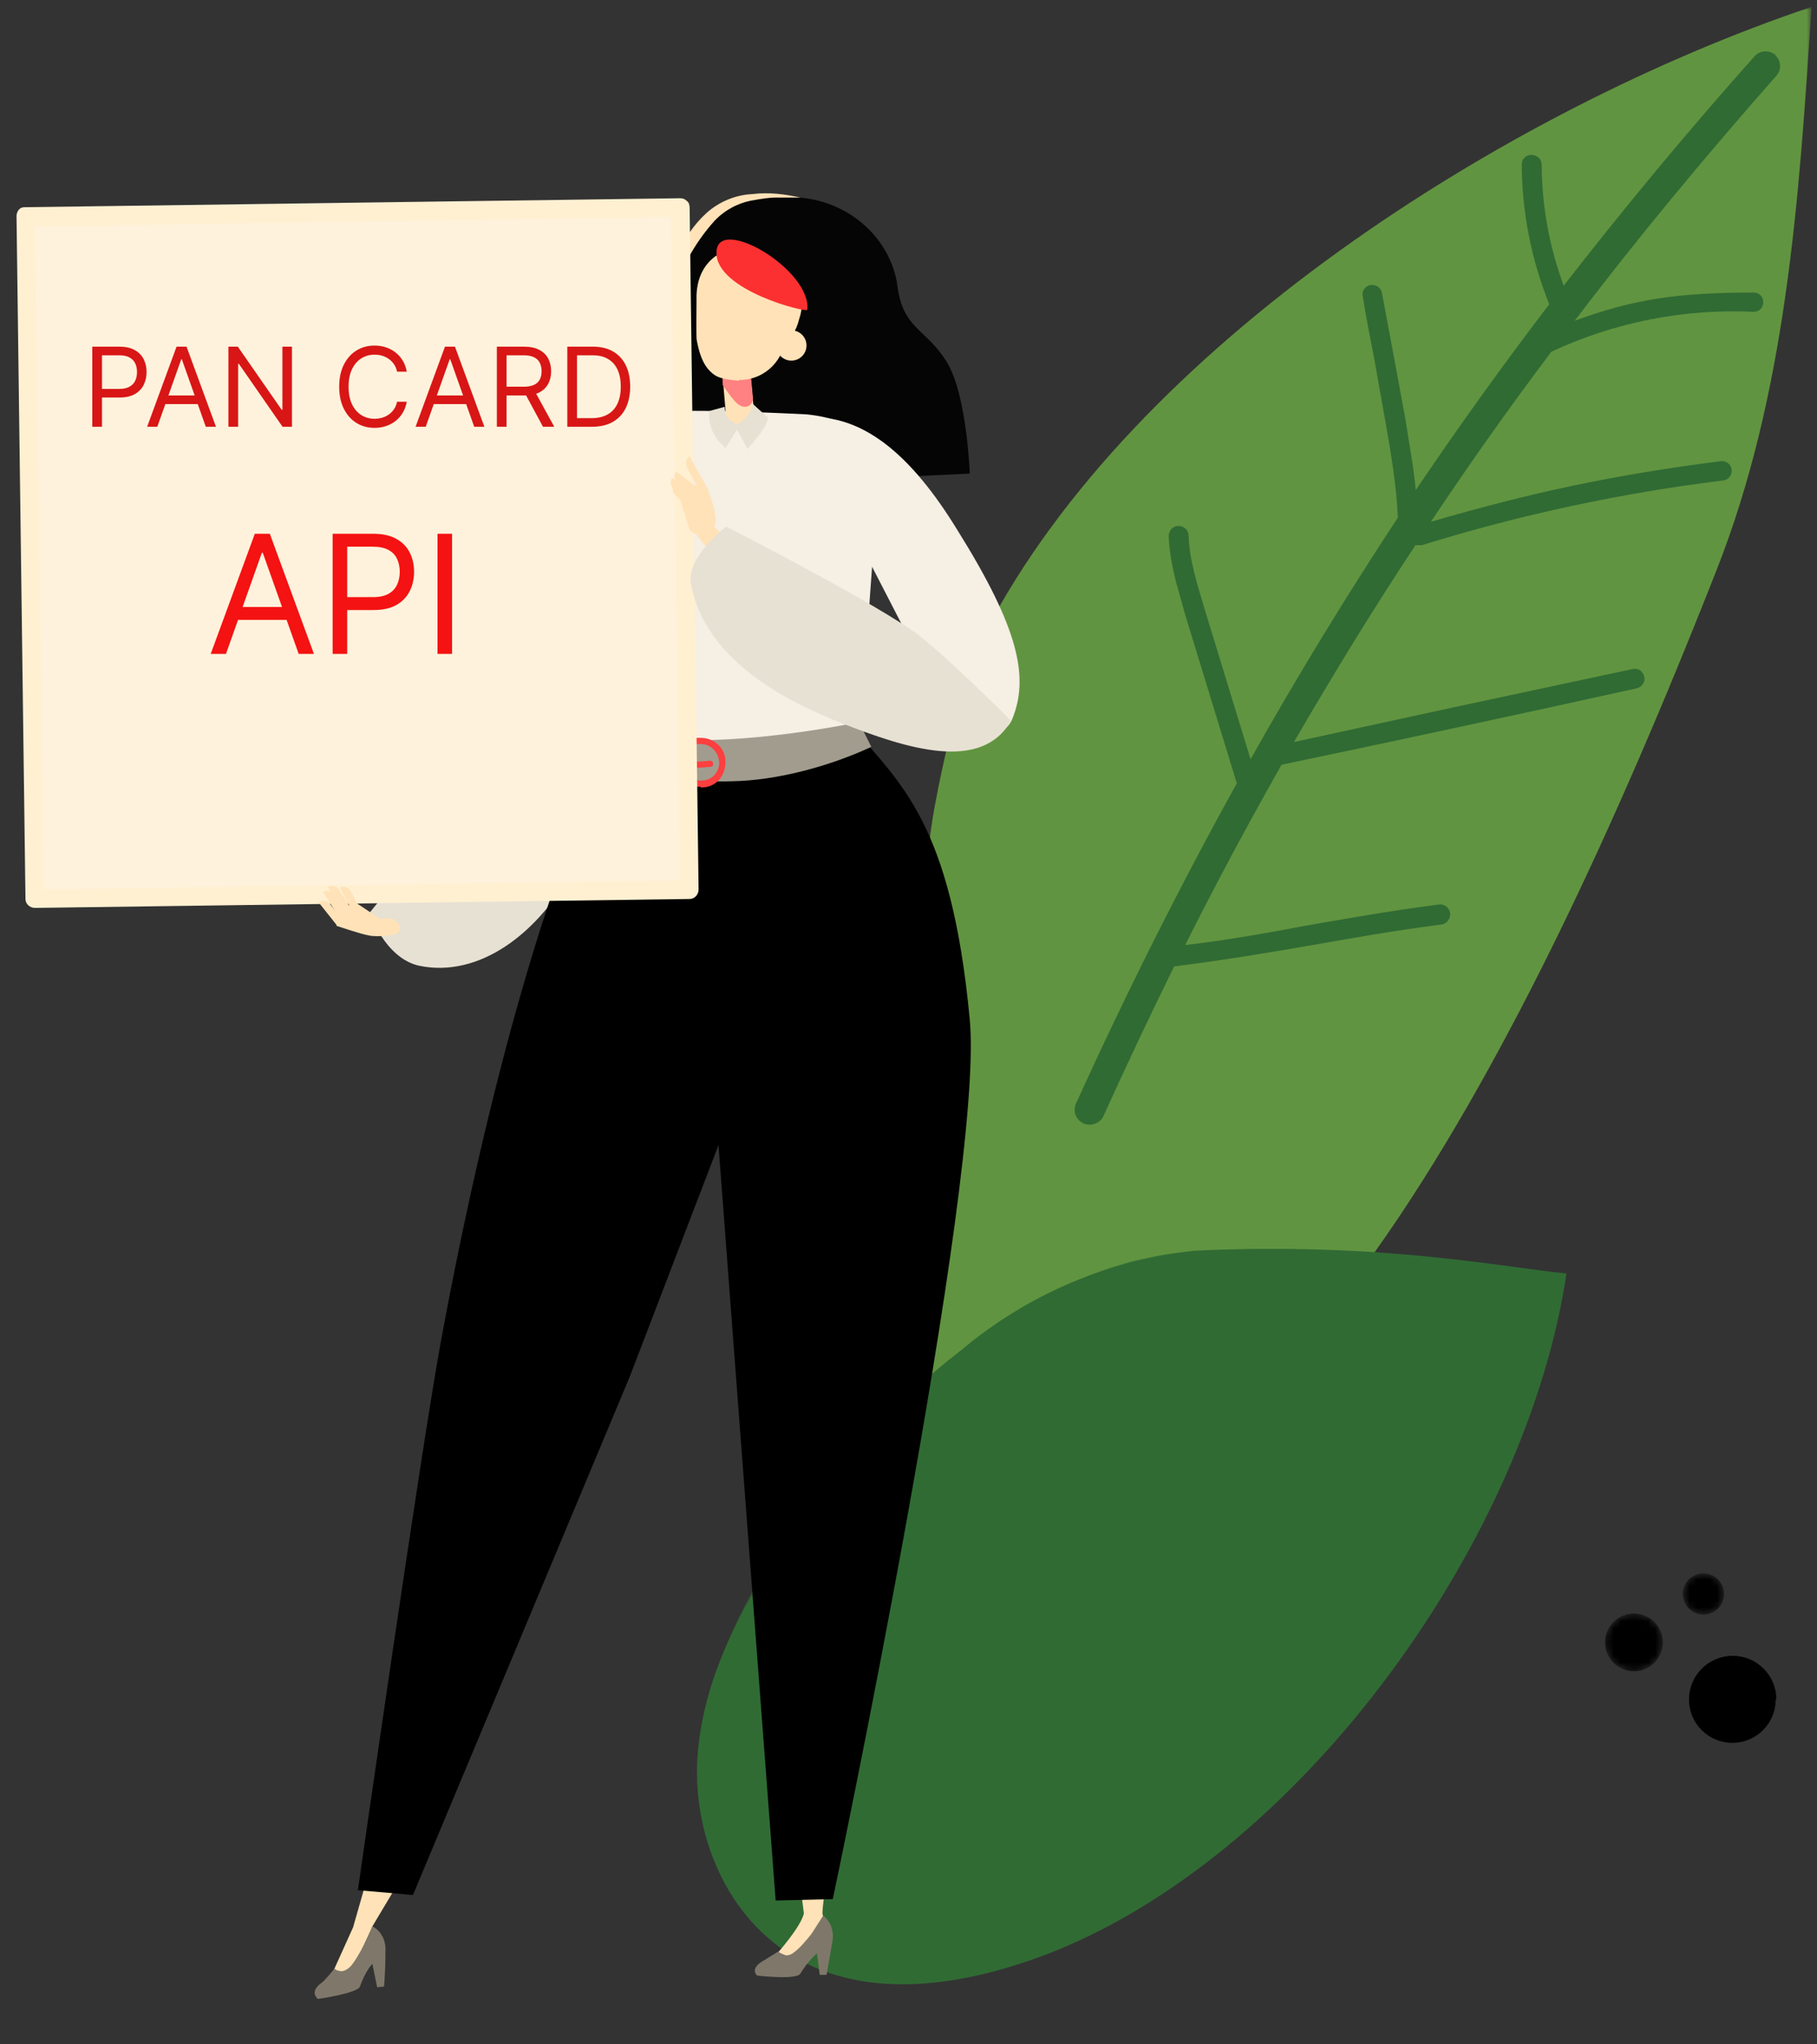 <svg width="264" height="297" viewBox="0 0 264 297" fill="none" xmlns="http://www.w3.org/2000/svg">
<rect x="0" y="0" width="264" height="297" fill="#333333" stroke="none"/>
<mask id="mask0_0_1" style="mask-type:luminance" maskUnits="userSpaceOnUse" x="132" y="1" width="132" height="216">
<path d="M132 1H263.2V216.8H132V1Z" fill="white"/>
</mask>
<g mask="url(#mask0_0_1)">
<path fill-rule="evenodd" clip-rule="evenodd" d="M150.3 216.6C193 220.8 233.7 122.6 249.3 83.1C259.6 57.1 261.4 28.8 263.2 1C218.6 16 164.7 50.4 143.2 91.8C139.7 98.7 137.2 109.6 135.8 117.2C132.8 133.1 131.1 184.7 132.5 200.8C133 205.8 131.2 214.8 150.3 216.6Z" fill="#619440"/>
</g>
<path fill-rule="evenodd" clip-rule="evenodd" d="M258 8C257 7.2 255.7 7.3 254.9 8.2C245.1 19.2 235.9 30.3 227.2 41.5C225.105 35.868 224.021 29.909 224 23.9C224 23.1 223.3 22.5 222.5 22.5C221.7 22.5 221.1 23.1 221.1 23.9C221.137 30.859 222.494 37.747 225.1 44.2C218.37 53.008 211.9 62.012 205.7 71.2C205.4 67.8 204.7 64.3 204.2 60.9L202.5 51.7L200.8 42.6C200.7 41.8 199.9 41.3 199.2 41.4C198.4 41.5 197.8 42.3 198 43C198.6 46.9 199.2 49.6 199.7 52.3L201.3 61.3C202.1 65.9 202.9 70.5 203.1 75.2C195.6 86.6 188.5 98.2 181.7 110.3L175 88.4C174 85 172.8 81.4 172.7 77.8C172.7 77 172 76.4 171.2 76.4C170.4 76.4 169.8 77.1 169.8 77.9C169.9 80.1 170.3 82.2 170.8 84.3L172.2 89.3L179.7 113.8C171.5 128.6 163.7 144.1 156.3 160.4C156.1 160.9 156.1 161.4 156.2 161.8C156.4 162.4 156.8 162.9 157.4 163.2C158.5 163.7 159.8 163.2 160.3 162.2C163.7 154.7 167.1 147.5 170.6 140.4C178.4 139.4 184.3 138.4 190.1 137.4C195.9 136.4 201.8 135.3 209.5 134.3C210.2 134.2 210.8 133.4 210.7 132.7C210.6 131.9 209.9 131.3 209.1 131.4C201.4 132.4 195.4 133.5 189.6 134.5C184.3 135.5 178.9 136.5 172.2 137.3C176.7 128.3 181.4 119.6 186.2 111.1C203.421 107.498 220.621 103.798 237.8 100C238.6 99.8 239.1 99 238.9 98.3C238.7 97.5 238 97 237.2 97.2L211 102.8L188 107.8C193.7 98 199.5 88.5 205.6 79.3V79.2H206.6C220.891 74.767 235.549 71.622 250.4 69.8C250.584 69.774 250.761 69.712 250.921 69.617C251.08 69.522 251.22 69.397 251.331 69.249C251.443 69.1 251.524 68.931 251.57 68.751C251.616 68.571 251.626 68.384 251.6 68.2C251.574 68.016 251.512 67.839 251.417 67.68C251.322 67.52 251.197 67.38 251.049 67.269C250.9 67.157 250.731 67.076 250.551 67.03C250.371 66.984 250.184 66.974 250 67C234.4 69 222.7 71.5 207.9 75.8C213.5 67.4 219.3 59.2 225.4 51.1C234.585 46.811 244.675 44.821 254.8 45.3C255.6 45.3 256.2 44.7 256.2 43.9C256.2 43.1 255.6 42.5 254.8 42.5C243.7 42.5 237.2 43.5 228.8 46.6C237.9 34.6 247.7 22.8 258.1 11C258.9 10.1 258.8 8.8 257.9 8" fill="#306B34"/>
<path fill-rule="evenodd" clip-rule="evenodd" d="M227.6 185C222 222.9 190.2 268.4 153.4 283.4C141.6 288.1 127.4 290.9 116.1 284.7C105.4 278.8 100.4 266.1 101.4 254.5C102.4 243 108.2 232.5 114.9 222.9C121.9 212.9 129.9 203.6 139.6 196.2C149.225 188.071 161.07 183.019 173.6 181.7C201 180.4 218.9 184.2 227.6 185Z" fill="#306B34"/>
<mask id="mask1_0_1" style="mask-type:luminance" maskUnits="userSpaceOnUse" x="101" y="181" width="127" height="96">
<path d="M173.7 181.8C161 182.4 149.4 188.8 139.7 196.3C130.102 203.825 121.735 212.799 114.9 222.9C107.681 232.09 103.023 243.027 101.4 254.6C100.758 262.381 102.805 270.147 107.2 276.6C109.4 279.9 227.6 185.1 227.6 185.1C220.2 184.4 206 181.5 184.9 181.5C181.4 181.5 177.6 181.5 173.7 181.8Z" fill="white"/>
</mask>
<g mask="url(#mask1_0_1)">
<path fill-rule="evenodd" clip-rule="evenodd" d="M173.7 181.8C161 182.4 149.4 188.8 139.7 196.3C130.102 203.825 121.735 212.799 114.9 222.9C107.681 232.09 103.023 243.027 101.4 254.6C100.758 262.381 102.805 270.147 107.2 276.6C109.4 279.9 227.6 185.1 227.6 185.1C220.2 184.4 206 181.5 184.9 181.5C181.4 181.5 177.6 181.5 173.7 181.8Z" fill="#306B34"/>
</g>
<path fill-rule="evenodd" clip-rule="evenodd" d="M258 246.9C258 248.571 257.336 250.173 256.155 251.355C254.973 252.536 253.371 253.2 251.7 253.2C250.029 253.2 248.427 252.536 247.245 251.355C246.064 250.173 245.4 248.571 245.4 246.9C245.4 245.216 246.069 243.601 247.26 242.41C248.451 241.219 250.066 240.55 251.75 240.55C253.434 240.55 255.049 241.219 256.24 242.41C257.431 243.601 258.1 245.216 258.1 246.9" fill="black"/>
<mask id="mask2_0_1" style="mask-type:luminance" maskUnits="userSpaceOnUse" x="233" y="234" width="9" height="9">
<path d="M233.2 238.6C233.2 239.714 233.642 240.782 234.43 241.57C235.218 242.357 236.286 242.8 237.4 242.8C238.514 242.8 239.582 242.357 240.37 241.57C241.157 240.782 241.6 239.714 241.6 238.6C241.6 237.486 241.157 236.418 240.37 235.63C239.582 234.842 238.514 234.4 237.4 234.4C236.286 234.4 235.218 234.842 234.43 235.63C233.642 236.418 233.2 237.486 233.2 238.6Z" fill="white"/>
</mask>
<g mask="url(#mask2_0_1)">
<path fill-rule="evenodd" clip-rule="evenodd" d="M233.2 238.6C233.2 239.714 233.642 240.782 234.43 241.57C235.218 242.357 236.286 242.8 237.4 242.8C238.514 242.8 239.582 242.357 240.37 241.57C241.157 240.782 241.6 239.714 241.6 238.6C241.6 237.486 241.157 236.418 240.37 235.63C239.582 234.842 238.514 234.4 237.4 234.4C236.286 234.4 235.218 234.842 234.43 235.63C233.642 236.418 233.2 237.486 233.2 238.6Z" fill="url(#paint0_linear_0_1)"/>
</g>
<mask id="mask3_0_1" style="mask-type:luminance" maskUnits="userSpaceOnUse" x="244" y="228" width="7" height="7">
<path d="M244.6 230.8C244.482 231.244 244.468 231.709 244.559 232.16C244.65 232.61 244.842 233.034 245.123 233.398C245.403 233.762 245.763 234.057 246.175 234.26C246.587 234.463 247.041 234.568 247.5 234.568C247.959 234.568 248.413 234.463 248.825 234.26C249.237 234.057 249.597 233.762 249.877 233.398C250.158 233.034 250.35 232.61 250.441 232.16C250.532 231.709 250.518 231.244 250.4 230.8C250.231 230.16 249.854 229.594 249.33 229.191C248.805 228.787 248.162 228.568 247.5 228.568C246.838 228.568 246.195 228.787 245.67 229.191C245.146 229.594 244.769 230.16 244.6 230.8Z" fill="white"/>
</mask>
<g mask="url(#mask3_0_1)">
<path fill-rule="evenodd" clip-rule="evenodd" d="M244.6 230.8C244.482 231.244 244.468 231.709 244.559 232.16C244.65 232.61 244.842 233.034 245.123 233.398C245.403 233.762 245.763 234.057 246.175 234.26C246.587 234.463 247.041 234.568 247.5 234.568C247.959 234.568 248.413 234.463 248.825 234.26C249.237 234.057 249.597 233.762 249.877 233.398C250.158 233.034 250.35 232.61 250.441 232.16C250.532 231.709 250.518 231.244 250.4 230.8C250.231 230.16 249.854 229.594 249.33 229.191C248.805 228.787 248.162 228.568 247.5 228.568C246.838 228.568 246.195 228.787 245.67 229.191C245.146 229.594 244.769 230.16 244.6 230.8Z" fill="url(#paint1_linear_0_1)"/>
</g>
<path fill-rule="evenodd" clip-rule="evenodd" d="M99.2 37.1C102.6 31.3 105 28.3 112.9 28.4L116.2 28.7C124.1 29.4 129.6 35.3 130.4 41.6C131.2 47.8 134.6 47.8 137.5 52.5C140.5 57.2 140.9 68.8 140.9 68.8L99.3 70.8C99.3 70.8 93 47.6 99.2 37.1Z" fill="#050505"/>
<path fill-rule="evenodd" clip-rule="evenodd" d="M99.3 70.9C97.79 66.517 96.718 61.995 96.1 57.4C95.5 52.8 95.2 48.1 96.1 43.4C96.4 41.1 97.2 38.7 98.4 36.6C99.6 34.6 100.8 32.6 102.7 30.9C104.5 29.3 106.9 28.3 109.3 28.2C111.7 27.9 114 28.2 116.3 28.7H112.8C111.7 28.7 110.5 28.9 109.4 29.1C107.257 29.465 105.291 30.518 103.8 32.1C102.325 33.744 101.049 35.556 100 37.5C99 39.5 98.3 41.5 98 43.7C97.341 48.169 97.207 52.7 97.6 57.2C97.8 59.5 98 61.8 98.4 64C98.6 66.3 99 68.6 99.4 70.9" fill="#FFE2B7"/>
<path fill-rule="evenodd" clip-rule="evenodd" d="M60.9 140.3C69.5 142.1 78.4 135.8 83.8 125.3C89.8 113.6 95.5 102.6 86.7 95.7C86.7 95.7 72.5 109.6 68.7 114.1L53.7 132.6C53.7 132.6 55.9 139.2 60.9 140.3Z" fill="#E7E1D3"/>
<path fill-rule="evenodd" clip-rule="evenodd" d="M91 107L75.4 110.9C75.4 110.9 81 87.2 81.6 80.9C82.4 72.5 87 62.3 97 59.9L96.5 64.8L91 106.9V107Z" fill="#D0BDFF"/>
<path fill-rule="evenodd" clip-rule="evenodd" d="M48.5 286.2L51.3 280L53.3 273L57.9 273.5L54.2 279.7C54.2 279.7 51 286.7 50.9 286.7L48.5 286.2Z" fill="#FFE2B7"/>
<path fill-rule="evenodd" clip-rule="evenodd" d="M54 279.8C54 279.8 56.2 280.7 56 283.6C56 286.4 55.8 288.6 55.8 288.6L54.8 288.7L54.1 285.3C54.1 285.3 53.1 286.3 52.3 288.6C51.9 289.6 46.2 290.4 46.2 290.4C46.2 290.4 44.8 289.4 46.8 288C47.3 287.6 48.6 286 48.6 286C48.6 286 49.6 287 50.9 285.7C51.4 285.2 52.3 283.7 52.9 282.5C53.7 281 54.1 279.8 54.1 279.8" fill="#7F786A"/>
<path fill-rule="evenodd" clip-rule="evenodd" d="M113 283.7C113 283.7 116.3 280 116.8 278L116.1 272.4L119.9 274.2C119.9 274.2 119.5 277 119.5 278L119.9 279.6L115.3 284.6L113 283.6" fill="#FFE2B7"/>
<path fill-rule="evenodd" clip-rule="evenodd" d="M119.6 278.3C119.6 278.3 121.5 279.6 120.9 282.3L120.1 286.9H119.1L118.7 283.8C118.7 283.8 117.6 284.6 116.3 286.7C115.8 287.7 110 287 110 287C110 287 108.8 286 111 284.8L113.1 283.5C113.1 283.5 114.1 284.7 115.4 283.6C116 283.2 117.2 281.9 118 280.8L119.6 278.3Z" fill="#7F786A"/>
<path fill-rule="evenodd" clip-rule="evenodd" d="M105.7 112.9C109.4 117.7 111.2 148.6 111.2 148.6L91.5 200L60 275.3L52 274.6C52 274.6 61 211.7 64 195.2C71.6 153.8 81.8 120.5 89.7 107.8C93.2 109.6 95.7 113.2 105.7 112.8" fill="black"/>
<path fill-rule="evenodd" clip-rule="evenodd" d="M123.7 105.4C130.8 113.9 138.2 119.4 140.9 148.1C143.1 171.2 121 275.9 121 275.9L112.7 276.1L102.7 144L99.2 113.9L123.7 105.4Z" fill="black"/>
<path fill-rule="evenodd" clip-rule="evenodd" d="M99.1 99.2C99.087 99.624 99.243 100.037 99.533 100.346C99.824 100.655 100.226 100.837 100.65 100.85C101.074 100.863 101.487 100.707 101.796 100.417C102.105 100.126 102.287 99.724 102.3 99.3C102.3 98.876 102.131 98.469 101.831 98.169C101.531 97.869 101.124 97.7 100.7 97.7C100.276 97.7 99.869 97.869 99.569 98.169C99.269 98.469 99.1 98.876 99.1 99.3" fill="#E1DCFF"/>
<path fill-rule="evenodd" clip-rule="evenodd" d="M88.2 106.9C88.2 106.9 92.4 109.1 105.8 109.6C118 110.1 125 105.8 125 105.8L126.8 81.1C127.5 73.5 131.4 61.6 117.2 60.2C117.2 60.2 101.7 59.4 97.6 59.8C89 60.5 87.3 70.8 86.8 79.4C86.3 87.8 88.2 106.9 88.2 106.9Z" fill="#F5EFE4"/>
<path fill-rule="evenodd" clip-rule="evenodd" d="M124.8 104.9C124.8 104.9 100.8 110.1 88.1 105.9L87.9 110.8C87.9 110.8 96.1 113.8 106.3 113.5C112.9 113.4 120.6 111.3 126.6 108.5L124.8 104.9Z" fill="#A29C8F"/>
<path fill-rule="evenodd" clip-rule="evenodd" d="M104.5 110.9C104.5 109.4 103.4 108.2 102 108.1L96.2 108L96.4 112.6C97.5 113.1 99.4 113.4 101.8 113.4C102.5 113.4 103.2 113.2 103.7 112.7C104.2 112.2 104.5 111.5 104.5 110.8M101.8 114.3C99 114.3 97 113.9 95.8 113.3C95.731 113.275 95.668 113.235 95.617 113.183C95.565 113.132 95.525 113.069 95.5 113L95.3 107.5L95.4 107.2L95.7 107.1L102 107.2C104 107.3 105.5 108.9 105.4 110.8C105.4 111.8 105 112.7 104.4 113.4C104.058 113.736 103.651 113.998 103.204 114.17C102.757 114.342 102.279 114.42 101.8 114.4" fill="#FC3F3F"/>
<path fill-rule="evenodd" clip-rule="evenodd" d="M102 111.5L103.3 111.4C103.5 111.4 103.7 111.1 103.6 110.9C103.6 110.6 103.3 110.5 103.1 110.5C103.1 110.5 101.1 110.9 98.2 110.3C98 110.3 97.7 110.3 97.7 110.6C97.7 110.9 97.7 111.1 98 111.2C99.7 111.5 101.1 111.6 102 111.5Z" fill="#FC3F3F"/>
<path fill-rule="evenodd" clip-rule="evenodd" d="M100.2 129.3L5 130.5L3.6 31.5L99 30.1L100.2 129.3Z" fill="#FFF2DC"/>
<path fill-rule="evenodd" clip-rule="evenodd" d="M5.1 32.8L6.4 129.2L98.8 127.9L97.5 31.5L5.1 32.9V32.8ZM5.1 131.9C4.3 131.9 3.7 131.3 3.7 130.6L2.4 31.4C2.4 31.1 2.5 30.7 2.8 30.4C3.1 30.1 3.4 30.1 3.8 30.1L98.8 28.8C99.2 28.8 99.5 28.9 99.8 29.2C100.1 29.4 100.2 29.8 100.2 30.2L101.5 129.2C101.5 130 100.9 130.6 100.2 130.6L5 131.9H5.1Z" fill="#FFF0D2"/>
<path fill-rule="evenodd" clip-rule="evenodd" d="M138.5 105.4C138.5 105.4 145.5 108.6 147.1 104.4C149.5 98.4 148.1 91.4 139.1 77C132.6 66.4 125.1 59.3 115.6 60.8L138.6 105.4H138.5Z" fill="#F5EFE4"/>
<path fill-rule="evenodd" clip-rule="evenodd" d="M107.8 62.3H107.6C106.5 62.4 105.6 61.7 105.5 60.6L104.8 52.4C104.8 51.4 105.5 50.4 106.6 50.4L106.8 50.3C107.8 50.2 108.8 51 108.8 52L109.6 60.3C109.6 61.3 108.9 62.3 107.8 62.3Z" fill="#FFE2B7"/>
<path fill-rule="evenodd" clip-rule="evenodd" d="M105 53.9C104.8 52 105.6 50.4 106.7 50.3C107.8 50.3 108.8 51.7 109 53.6L109.4 57.9C109.4 59 108 59.8 106.7 58.2C105.8 57.2 105 55.9 105 55.9V53.9Z" fill="#FF8181"/>
<path fill-rule="evenodd" clip-rule="evenodd" d="M115.9 42.8C115.4 42.6 114.3 43.1 114.3 43.1C114.3 39.3 111.3 36.2 107.6 36.1C103.8 36.1 101.3 39.1 101.3 42.9C101.3 42.9 101.1 48.5 101.3 49.2C101.9 53.8 103.8 55.2 107.3 55.2C110.7 55.3 113.6 52.8 114.1 49.4C114.8 49.3 115.7 48.1 116.1 46.4C116.7 44.7 116.6 43 115.9 42.8Z" fill="#FFE2B7"/>
<path fill-rule="evenodd" clip-rule="evenodd" d="M107.8 36.2C107.8 36.2 106.3 36.2 105.2 36.6C102.7 37.6 101.3 39.9 101.2 42.9V49.2C101.7 52.2 102.7 53.9 104.2 54.7C105.3 55.2 107.4 55.3 107.4 55.3C107.4 55.3 105.8 52.9 105.8 45.3C105.8 40.8 107.8 36.2 107.8 36.2Z" fill="#FFE2B7"/>
<path fill-rule="evenodd" clip-rule="evenodd" d="M117.3 45C117.3 45.5 104 42.2 104.1 36.7C104.1 31.1 117.9 39.1 117.3 45Z" fill="#FC3030"/>
<path fill-rule="evenodd" clip-rule="evenodd" d="M112.8 49.9C112.757 50.224 112.786 50.553 112.886 50.863C112.986 51.174 113.154 51.459 113.377 51.697C113.6 51.934 113.874 52.12 114.178 52.239C114.482 52.358 114.808 52.408 115.134 52.385C115.459 52.362 115.776 52.268 116.06 52.108C116.345 51.947 116.59 51.726 116.778 51.459C116.966 51.193 117.093 50.888 117.148 50.566C117.204 50.244 117.188 49.914 117.1 49.6C116.964 49.112 116.664 48.685 116.249 48.393C115.835 48.101 115.333 47.961 114.828 47.996C114.322 48.031 113.844 48.24 113.475 48.587C113.105 48.934 112.867 49.398 112.8 49.9Z" fill="#FFE2B7"/>
<path fill-rule="evenodd" clip-rule="evenodd" d="M105.3 59.1C105.3 59.1 105.3 60.2 105.9 60.9L107.4 61.9L105.4 65.1C105.4 65.1 104.1 63.8 103.8 63.2C102.7 61.2 103.1 59.7 103.1 59.7L105.3 59.1Z" fill="#E7E1D3"/>
<path fill-rule="evenodd" clip-rule="evenodd" d="M106.7 61.7L108.6 65.2C108.6 65.2 111.4 62.3 111.6 60.7L109.4 58.7C109.4 58.7 108.8 61.2 106.7 61.7Z" fill="#E7E1D3"/>
<path fill-rule="evenodd" clip-rule="evenodd" d="M57.3 133.7C57.9 134 58.4 134.7 58 135.3C57.5 136.1 54.5 136 54.5 136L54.4 133.6C54.4 133.6 56.4 133.2 57.4 133.6" fill="#FFE2B7"/>
<path fill-rule="evenodd" clip-rule="evenodd" d="M51.8 131.2C51.8 131.2 49.7 131.8 49.3 132.4C48.9 132.8 48.9 134.5 48.9 134.5C48.9 134.5 52.4 135.7 53.6 135.9C54.5 136.1 55.3 136 55.8 135.2C56.1 134.7 56 134 55.4 133.6L51.8 131.2Z" fill="#FFE2B7"/>
<path fill-rule="evenodd" clip-rule="evenodd" d="M49.4 128.9C50 128.7 50.7 128.9 51 129.5L52.3 132.1L51.3 132.6L49.4 129V128.9Z" fill="#FFE2B7"/>
<path fill-rule="evenodd" clip-rule="evenodd" d="M47.6 128.9C48.1 128.5 48.9 128.7 49.3 129.3L51.1 132.2L50.1 132.8L47.6 128.8V128.9Z" fill="#FFE2B7"/>
<path fill-rule="evenodd" clip-rule="evenodd" d="M47 129.6C47.5 129.2 48.2 129.5 48.6 130.1L50.4 132.9L49.4 133.5L46.9 129.5L47 129.6Z" fill="#FFE2B7"/>
<path fill-rule="evenodd" clip-rule="evenodd" d="M46.3 131.1C46.8 130.7 47.6 130.8 48 131.4L50 134L49 134.5L46.3 131.1ZM98.8 72.5C98.8 72.5 99.8 70.7 100.5 70.5C101 70.3 102.7 70.7 102.7 70.7C102.7 70.7 104.4 75 103.9 76.2C103.7 76.7 102.5 77.2 101.6 77.5C101 77.7 100.3 77.3 100.1 76.7L98.8 72.5Z" fill="#FFE2B7"/>
<path fill-rule="evenodd" clip-rule="evenodd" d="M98 70.3C97.6 70.7 97.6 71.5 98.1 71.9L100.3 73.9L101.1 72.9L98.1 70.3H98Z" fill="#FFE2B7"/>
<path fill-rule="evenodd" clip-rule="evenodd" d="M97.6 69.5C97.3 70.1 97.5 70.8 98.1 71.2L101 72.9L101.6 71.9L97.6 69.4V69.5Z" fill="#FFE2B7"/>
<path fill-rule="evenodd" clip-rule="evenodd" d="M98.2 68.5C97.8 69 98 69.7 98.5 70.2L101.3 72.2L101.9 71.2L98.2 68.5Z" fill="#FFE2B7"/>
<path fill-rule="evenodd" clip-rule="evenodd" d="M100.2 66.3C99.6 66.6 99.5 67.5 100 68.3L102 71.9L102.6 70.6L100.2 66.3ZM103.1 75.7L100.4 76.7L103.6 80.7L105.8 78.7L103.1 75.7Z" fill="#FFE2B7"/>
<path fill-rule="evenodd" clip-rule="evenodd" d="M100.4 84.9C102.5 95.9 114.2 101.9 122.4 105.1C131.6 108.7 142.6 112.3 146.9 104.7C146.9 104.7 136.1 93.9 132.4 91.5C125.1 86.5 105.5 76.5 105.5 76.5C105.5 76.5 99.6 81 100.4 84.9Z" fill="#E7E1D3"/>
<path d="M32.83 95H30.614L37.023 77.546H39.205L45.614 95H43.398L38.182 80.307H38.045L32.83 95ZM33.648 88.182H42.58V90.057H33.648V88.182ZM48.332 95V77.546H54.23C55.599 77.546 56.719 77.793 57.588 78.287C58.463 78.776 59.111 79.438 59.531 80.273C59.952 81.108 60.162 82.04 60.162 83.068C60.162 84.097 59.952 85.031 59.531 85.872C59.117 86.713 58.474 87.383 57.605 87.883C56.736 88.378 55.622 88.625 54.264 88.625H50.037V86.75H54.196C55.133 86.75 55.886 86.588 56.455 86.264C57.023 85.94 57.435 85.503 57.69 84.952C57.952 84.395 58.082 83.767 58.082 83.068C58.082 82.369 57.952 81.744 57.69 81.193C57.435 80.642 57.02 80.21 56.446 79.898C55.872 79.579 55.111 79.421 54.162 79.421H50.446V95H48.332ZM65.68 77.546V95H63.567V77.546H65.68Z" fill="#F41212"/>
<path d="M13.409 62V50.364H17.341C18.254 50.364 19 50.528 19.579 50.858C20.163 51.184 20.595 51.625 20.875 52.182C21.155 52.739 21.296 53.36 21.296 54.045C21.296 54.731 21.155 55.354 20.875 55.915C20.599 56.475 20.171 56.922 19.591 57.256C19.011 57.585 18.269 57.75 17.364 57.75H14.546V56.5H17.318C17.943 56.5 18.445 56.392 18.824 56.176C19.203 55.96 19.477 55.669 19.648 55.301C19.822 54.93 19.909 54.511 19.909 54.045C19.909 53.58 19.822 53.163 19.648 52.795C19.477 52.428 19.201 52.14 18.818 51.932C18.436 51.72 17.928 51.614 17.296 51.614H14.818V62H13.409ZM22.855 62H21.378L25.651 50.364H27.105L31.378 62H29.901L26.423 52.205H26.332L22.855 62ZM23.401 57.455H29.355V58.705H23.401V57.455ZM42.418 50.364V62H41.054L34.713 52.864H34.599V62H33.19V50.364H34.554L40.918 59.523H41.031V50.364H42.418ZM59.101 54H57.692C57.608 53.595 57.463 53.239 57.254 52.932C57.05 52.625 56.8 52.367 56.504 52.159C56.213 51.947 55.889 51.788 55.533 51.682C55.177 51.576 54.805 51.523 54.419 51.523C53.715 51.523 53.076 51.701 52.504 52.057C51.936 52.413 51.483 52.938 51.146 53.631C50.813 54.324 50.646 55.174 50.646 56.182C50.646 57.189 50.813 58.04 51.146 58.733C51.483 59.426 51.936 59.951 52.504 60.307C53.076 60.663 53.715 60.841 54.419 60.841C54.805 60.841 55.177 60.788 55.533 60.682C55.889 60.576 56.213 60.419 56.504 60.21C56.8 59.998 57.05 59.739 57.254 59.432C57.463 59.121 57.608 58.765 57.692 58.364H59.101C58.995 58.958 58.802 59.49 58.521 59.96C58.241 60.43 57.892 60.83 57.476 61.159C57.059 61.485 56.591 61.733 56.072 61.903C55.557 62.074 55.006 62.159 54.419 62.159C53.427 62.159 52.544 61.917 51.771 61.432C50.999 60.947 50.391 60.258 49.947 59.364C49.504 58.47 49.283 57.409 49.283 56.182C49.283 54.955 49.504 53.894 49.947 53C50.391 52.106 50.999 51.417 51.771 50.932C52.544 50.447 53.427 50.205 54.419 50.205C55.006 50.205 55.557 50.29 56.072 50.46C56.591 50.631 57.059 50.881 57.476 51.21C57.892 51.536 58.241 51.934 58.521 52.403C58.802 52.869 58.995 53.401 59.101 54ZM61.855 62H60.378L64.651 50.364H66.105L70.378 62H68.901L65.423 52.205H65.332L61.855 62ZM62.401 57.455H68.355V58.705H62.401V57.455ZM72.19 62V50.364H76.122C77.031 50.364 77.778 50.519 78.361 50.83C78.944 51.136 79.376 51.559 79.656 52.097C79.937 52.635 80.077 53.246 80.077 53.932C80.077 54.617 79.937 55.225 79.656 55.756C79.376 56.286 78.946 56.703 78.367 57.006C77.787 57.305 77.046 57.455 76.145 57.455H72.963V56.182H76.099C76.721 56.182 77.221 56.091 77.599 55.909C77.982 55.727 78.258 55.47 78.429 55.136C78.603 54.799 78.69 54.398 78.69 53.932C78.69 53.466 78.603 53.059 78.429 52.71C78.255 52.362 77.976 52.093 77.594 51.903C77.211 51.71 76.706 51.614 76.077 51.614H73.599V62H72.19ZM77.668 56.773L80.531 62H78.895L76.077 56.773H77.668ZM86.016 62H82.425V50.364H86.175C87.303 50.364 88.269 50.597 89.072 51.062C89.876 51.525 90.491 52.189 90.919 53.057C91.347 53.92 91.561 54.955 91.561 56.159C91.561 57.371 91.345 58.415 90.913 59.29C90.481 60.161 89.853 60.831 89.027 61.301C88.201 61.767 87.197 62 86.016 62ZM83.834 60.75H85.925C86.887 60.75 87.684 60.564 88.317 60.193C88.949 59.822 89.421 59.294 89.731 58.608C90.042 57.922 90.197 57.106 90.197 56.159C90.197 55.22 90.044 54.411 89.737 53.733C89.43 53.051 88.972 52.528 88.362 52.165C87.752 51.797 86.993 51.614 86.084 51.614H83.834V60.75Z" fill="#D81616"/>
<defs>
<linearGradient id="paint0_linear_0_1" x1="233.2" y1="654.4" x2="1073.2" y2="654.4" gradientUnits="userSpaceOnUse">
<stop/>
<stop offset="1"/>
</linearGradient>
<linearGradient id="paint1_linear_0_1" x1="244.5" y1="528.568" x2="844.5" y2="528.568" gradientUnits="userSpaceOnUse">
<stop/>
<stop offset="1"/>
</linearGradient>
</defs>
</svg>
